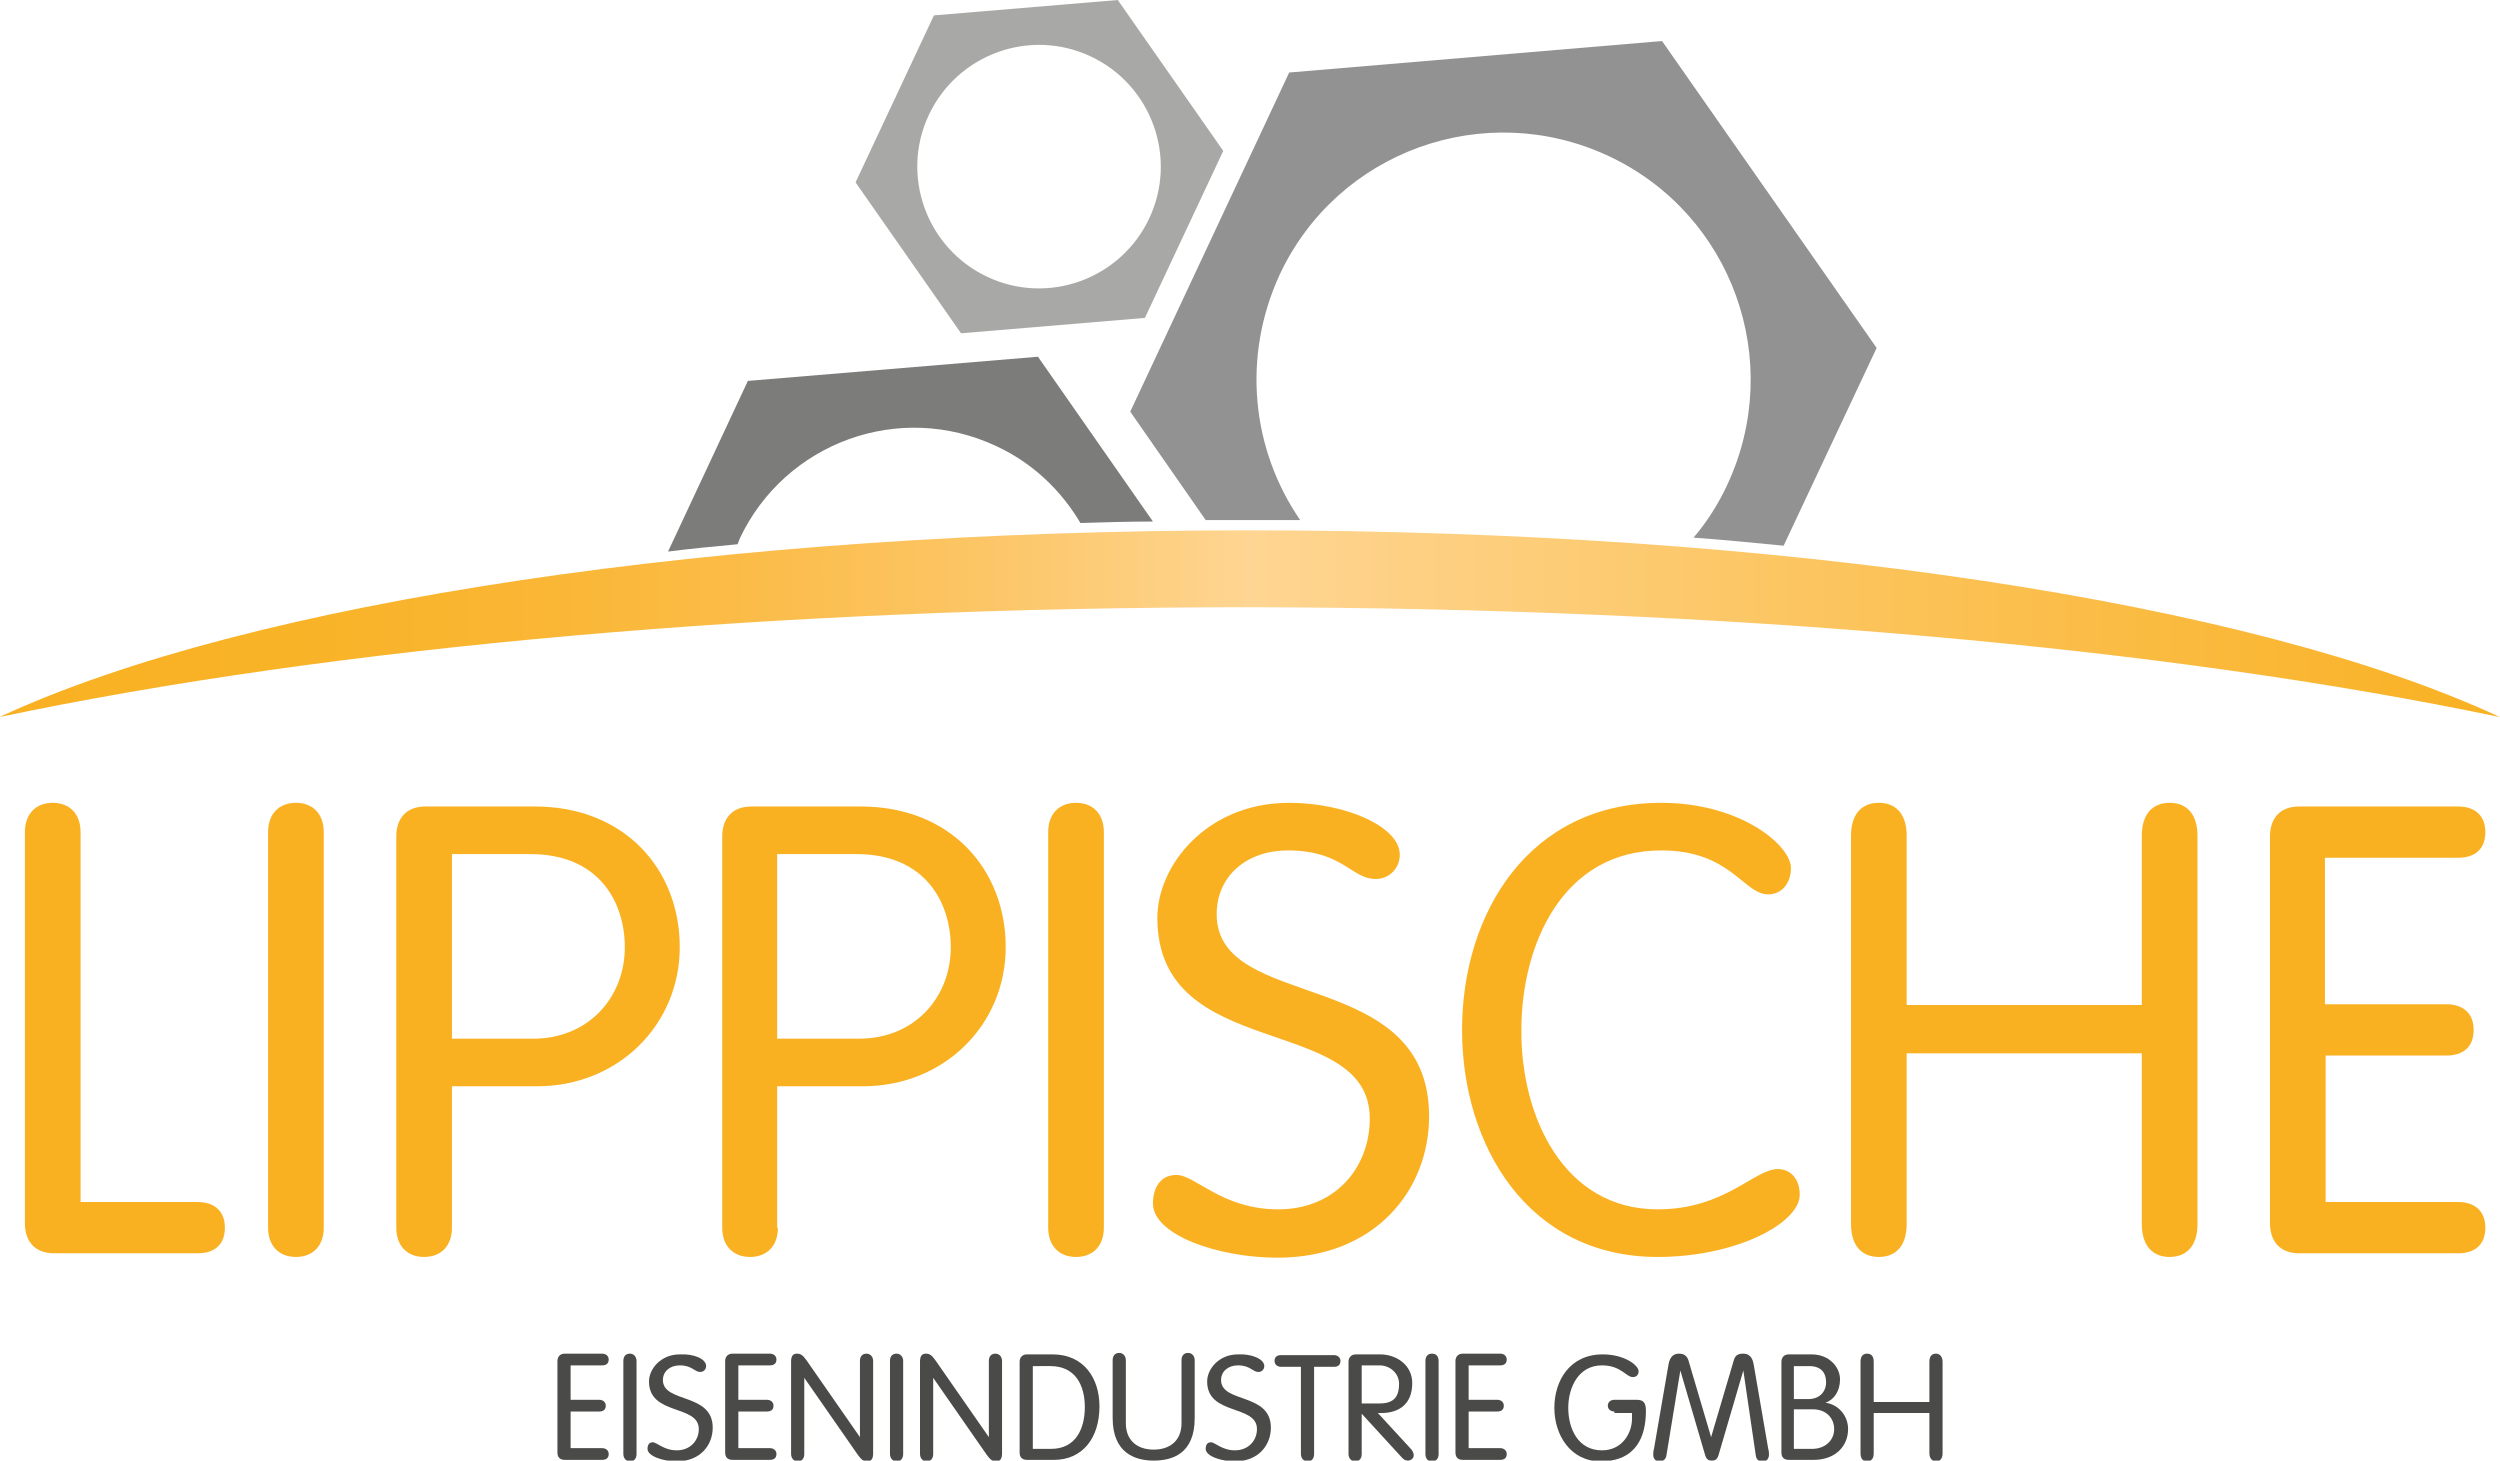 <?xml version="1.0" encoding="utf-8"?>
<!-- Generator: Adobe Illustrator 24.0.1, SVG Export Plug-In . SVG Version: 6.00 Build 0)  -->
<svg version="1.1" id="Ebene_1" xmlns="http://www.w3.org/2000/svg" xmlns:xlink="http://www.w3.org/1999/xlink" x="0px" y="0px"
	 width="341.3px" height="199.4px" viewBox="0 0 341.3 199.4" style="enable-background:new 0 0 341.3 199.4;" xml:space="preserve"
	>
<style type="text/css">
	.Grün_x0020_bogenförmig{fill:url(#SVGID_1_);stroke:#FFFFFF;stroke-width:0.25;stroke-miterlimit:1;}
	.st0{fill:#F9B122;}
	.st1{fill:#A8A8A7;}
	.st2{fill:#929292;}
	.st3{fill:#7C7C7B;}
	.st4{fill:url(#SVGID_2_);}
	.st5{fill:#4A4A49;}
</style>
<linearGradient id="SVGID_1_" gradientUnits="userSpaceOnUse" x1="-126.975" y1="768.491" x2="-126.267" y2="767.784">
	<stop  offset="0" style="stop-color:#1DA238"/>
	<stop  offset="0.983" style="stop-color:#24391D"/>
</linearGradient>
<g>
	<path class="st0" d="M10.9,164.1H27c2.1,0,3.7,1.1,3.7,3.5c0,2.4-1.5,3.5-3.7,3.5H7.4c-2.8,0-4-1.8-4-4.1v-53.4c0-2.5,1.5-4,3.8-4
		c2.3,0,3.8,1.5,3.8,4V164.1z"/>
	<path class="st0" d="M44.2,167.6c0,2.5-1.5,4-3.8,4c-2.3,0-3.8-1.5-3.8-4v-54c0-2.5,1.5-4,3.8-4c2.3,0,3.8,1.5,3.8,4V167.6z"/>
	<path class="st0" d="M61.7,167.6c0,2.5-1.5,4-3.8,4c-2.3,0-3.8-1.5-3.8-4v-53.4c0-2.3,1.2-4.1,4-4.1h14.9
		c12.3,0,19.8,8.6,19.8,19.2c0,10.6-8.4,19-19.5,19H61.7V167.6z M61.7,141.8h11.1c7.5,0,12.5-5.6,12.5-12.5c0-6-3.4-12.7-12.9-12.7
		H61.7V141.8z"/>
	<path class="st0" d="M106.2,167.6c0,2.5-1.5,4-3.8,4c-2.3,0-3.8-1.5-3.8-4v-53.4c0-2.3,1.2-4.1,4-4.1h14.9
		c12.3,0,19.8,8.6,19.8,19.2c0,10.6-8.4,19-19.5,19h-11.7V167.6z M106.2,141.8h11.1c7.5,0,12.5-5.6,12.5-12.5
		c0-6-3.4-12.7-12.9-12.7h-10.8V141.8z"/>
	<path class="st0" d="M150.7,167.6c0,2.5-1.5,4-3.8,4c-2.3,0-3.8-1.5-3.8-4v-54c0-2.5,1.5-4,3.8-4c2.3,0,3.8,1.5,3.8,4V167.6z"/>
	<path class="st0" d="M191.1,116.7c0,1.8-1.4,3.3-3.3,3.3c-3.3,0-4.5-3.9-12-3.9c-5.6,0-9.7,3.5-9.7,8.7c0,13.5,29,7,29,27.6
		c0,10.1-7.4,19.3-20.7,19.3c-8.1,0-17-3.1-17-7.4c0-2.1,1-3.9,3.2-3.9c2.6,0,6.2,4.7,13.9,4.7c7.8,0,12.5-5.7,12.5-12.4
		c0-14.5-29-7.5-29-27.4c0-7.1,6.7-15.7,18-15.7C183.6,109.6,191.1,112.8,191.1,116.7z"/>
	<path class="st0" d="M226.3,165.1c9.2,0,13.2-5.5,16.4-5.5c1.8,0,3,1.4,3,3.5c0,3.9-8.7,8.5-19.4,8.5c-17.7,0-26.7-15.2-26.7-31
		c0-15.9,9.1-31,27.2-31c10.8,0,17.7,5.8,17.7,8.9c0,2-1.2,3.6-3.1,3.6c-3.4,0-5.1-6-14.6-6c-13.5,0-19.1,12.9-19.1,24.5
		C207.6,152.3,213.4,165.1,226.3,165.1z"/>
	<path class="st0" d="M260.3,167.1c0,3-1.5,4.5-3.8,4.5c-2.3,0-3.8-1.5-3.8-4.5v-53c0-3,1.5-4.5,3.8-4.5c2.3,0,3.8,1.5,3.8,4.5v23.1
		h32.1v-23.1c0-3,1.5-4.5,3.8-4.5c2.3,0,3.8,1.5,3.8,4.5v53c0,3-1.5,4.5-3.8,4.5c-2.3,0-3.8-1.5-3.8-4.5v-23.3h-32.1V167.1z"/>
	<path class="st0" d="M317.4,164.1h18.2c2.1,0,3.7,1.1,3.7,3.5c0,2.4-1.5,3.5-3.7,3.5h-21.7c-2.8,0-4-1.8-4-4.1v-52.8
		c0-2.3,1.2-4.1,4-4.1h21.7c2.1,0,3.7,1.1,3.7,3.5c0,2.4-1.5,3.5-3.7,3.5h-18.2v20H334c2.1,0,3.7,1.1,3.7,3.5c0,2.4-1.5,3.5-3.7,3.5
		h-16.5V164.1z"/>
</g>
<path class="st1" d="M152.6,0l-25.1,2.1l-10.7,22.8l14.4,20.6l25.1-2.1L167,20.6L152.6,0z M134.8,37.8c-8.3-3.9-11.9-13.8-8-22.1
	c3.9-8.3,13.8-11.9,22.1-8c8.3,3.9,11.9,13.8,8,22.1C153,38.1,143.1,41.7,134.8,37.8z"/>
<path class="st2" d="M170.7,71c2.3,0,4.5,0,6.8,0c-6.6-9.6-8-22.2-2.8-33.5c7.9-16.9,28-24.1,44.9-16.2c16.9,7.9,24.1,28,16.2,44.9
	c-1.2,2.6-2.8,5.1-4.6,7.2c4.2,0.3,8.2,0.7,12.3,1.1l12.7-27L226.9,5.6L176,9.9l-21.7,46.3L164.6,71C166.6,71,168.6,71,170.7,71z"/>
<path class="st3" d="M100.7,74.3c0.1-0.3,0.2-0.5,0.3-0.8c6.2-13.1,21.8-18.8,35-12.6c5,2.3,8.9,6.1,11.5,10.5
	c3.3-0.1,6.6-0.2,9.9-0.2l-15.7-22.5L102.1,52L91.2,75.3C94.3,74.9,97.5,74.6,100.7,74.3z"/>
<linearGradient id="SVGID_2_" gradientUnits="userSpaceOnUse" x1="0" y1="85.161" x2="341.331" y2="85.161">
	<stop  offset="0" style="stop-color:#F9B122"/>
	<stop  offset="0.118" style="stop-color:#F9B327"/>
	<stop  offset="0.213" style="stop-color:#FAB634"/>
	<stop  offset="0.299" style="stop-color:#FBBC48"/>
	<stop  offset="0.381" style="stop-color:#FCC462"/>
	<stop  offset="0.459" style="stop-color:#FDCF80"/>
	<stop  offset="0.5" style="stop-color:#FED592"/>
	<stop  offset="1" style="stop-color:#F9B122"/>
</linearGradient>
<path class="st4" d="M341.3,97.9c-33.9-15.8-98.6-25.5-170.7-25.5c-72,0-136.7,9.7-170.7,25.5c46-9.7,106.4-15,170.7-15
	C235,83,295.4,88.3,341.3,97.9z"/>
<g>
	<path class="st5" d="M77.9,197.7h4.3c0.5,0,0.9,0.3,0.9,0.8c0,0.6-0.4,0.8-0.9,0.8h-5.1c-0.7,0-1-0.4-1-1v-12.5c0-0.5,0.3-1,1-1
		h5.1c0.5,0,0.9,0.3,0.9,0.8c0,0.6-0.4,0.8-0.9,0.8h-4.3v4.7h3.9c0.5,0,0.9,0.3,0.9,0.8c0,0.6-0.4,0.8-0.9,0.8h-3.9V197.7z"/>
	<path class="st5" d="M86.9,198.5c0,0.6-0.3,1-0.9,1c-0.5,0-0.9-0.4-0.9-1v-12.7c0-0.6,0.3-1,0.9-1c0.5,0,0.9,0.4,0.9,1V198.5z"/>
	<path class="st5" d="M96.4,186.5c0,0.4-0.3,0.8-0.8,0.8c-0.8,0-1.1-0.9-2.8-0.9c-1.3,0-2.3,0.8-2.3,2c0,3.2,6.8,1.7,6.8,6.5
		c0,2.4-1.7,4.6-4.9,4.6c-1.9,0-4-0.7-4-1.7c0-0.5,0.2-0.9,0.7-0.9c0.6,0,1.5,1.1,3.3,1.1c1.8,0,3-1.3,3-2.9c0-3.4-6.8-1.8-6.8-6.5
		c0-1.7,1.6-3.7,4.2-3.7C94.7,184.8,96.4,185.5,96.4,186.5z"/>
	<path class="st5" d="M100.8,197.7h4.3c0.5,0,0.9,0.3,0.9,0.8c0,0.6-0.4,0.8-0.9,0.8h-5.1c-0.7,0-1-0.4-1-1v-12.5c0-0.5,0.3-1,1-1
		h5.1c0.5,0,0.9,0.3,0.9,0.8c0,0.6-0.4,0.8-0.9,0.8h-4.3v4.7h3.9c0.5,0,0.9,0.3,0.9,0.8c0,0.6-0.4,0.8-0.9,0.8h-3.9V197.7z"/>
	<path class="st5" d="M109.8,198.5c0,0.6-0.3,1-0.9,1c-0.5,0-0.9-0.4-0.9-1v-12.6c0-0.7,0.2-1.1,0.8-1.1c0.5,0,0.8,0.2,1.3,0.9
		l7.3,10.5h0v-10.4c0-0.6,0.3-1,0.9-1c0.5,0,0.9,0.4,0.9,1v12.6c0,0.7-0.2,1.1-0.8,1.1c-0.5,0-0.8-0.2-1.3-0.9l-7.3-10.5h0V198.5z"
		/>
	<path class="st5" d="M123.3,198.5c0,0.6-0.3,1-0.9,1c-0.5,0-0.9-0.4-0.9-1v-12.7c0-0.6,0.3-1,0.9-1c0.5,0,0.9,0.4,0.9,1V198.5z"/>
	<path class="st5" d="M127.4,198.5c0,0.6-0.3,1-0.9,1c-0.5,0-0.9-0.4-0.9-1v-12.6c0-0.7,0.2-1.1,0.8-1.1c0.5,0,0.8,0.2,1.3,0.9
		l7.3,10.5h0v-10.4c0-0.6,0.3-1,0.9-1c0.5,0,0.9,0.4,0.9,1v12.6c0,0.7-0.2,1.1-0.8,1.1c-0.5,0-0.8-0.2-1.3-0.9l-7.3-10.5h0V198.5z"
		/>
	<path class="st5" d="M139.2,185.9c0-0.5,0.3-1,1-1h3.5c4.3,0,6.4,3.3,6.4,7.1c0,4.3-2.3,7.3-6.2,7.3h-3.7c-0.7,0-1-0.4-1-1V185.9z
		 M141,197.8h2.5c3.4,0,4.6-2.8,4.6-5.7c0-3-1.3-5.6-4.7-5.6H141V197.8z"/>
	<path class="st5" d="M151.9,185.7c0-0.6,0.3-1,0.9-1c0.5,0,0.9,0.4,0.9,1v8.6c0,2.3,1.5,3.6,3.8,3.6c2.3,0,3.8-1.3,3.8-3.6v-8.6
		c0-0.6,0.3-1,0.9-1c0.5,0,0.9,0.4,0.9,1v7.9c0,4.9-3.1,5.8-5.6,5.8c-2.5,0-5.6-1-5.6-5.8V185.7z"/>
	<path class="st5" d="M172.6,186.5c0,0.4-0.3,0.8-0.8,0.8c-0.8,0-1.1-0.9-2.8-0.9c-1.3,0-2.3,0.8-2.3,2c0,3.2,6.8,1.7,6.8,6.5
		c0,2.4-1.7,4.6-4.9,4.6c-1.9,0-4-0.7-4-1.7c0-0.5,0.2-0.9,0.7-0.9c0.6,0,1.5,1.1,3.3,1.1c1.8,0,3-1.3,3-2.9c0-3.4-6.8-1.8-6.8-6.5
		c0-1.7,1.6-3.7,4.2-3.7C170.8,184.8,172.6,185.5,172.6,186.5z"/>
	<path class="st5" d="M177.6,186.6h-2.7c-0.5,0-0.9-0.3-0.9-0.8c0-0.6,0.4-0.8,0.9-0.8h7.2c0.5,0,0.9,0.3,0.9,0.8
		c0,0.6-0.4,0.8-0.9,0.8h-2.7v11.9c0,0.6-0.3,1-0.9,1c-0.5,0-0.9-0.4-0.9-1V186.6z"/>
	<path class="st5" d="M185.9,198.5c0,0.6-0.3,1-0.9,1c-0.5,0-0.9-0.4-0.9-1v-12.6c0-0.5,0.3-1,1-1h3.3c2.3,0,4.4,1.5,4.4,3.9
		c0,2.9-1.8,4-3.9,4.1l-0.8,0l4.6,5c0.2,0.3,0.3,0.5,0.3,0.8c0,0.4-0.4,0.7-0.8,0.7c-0.4,0-0.6-0.2-0.8-0.4l-5.5-6V198.5z
		 M185.9,191.6h2.4c1.9,0,2.7-0.8,2.7-2.7c0-1.3-1.1-2.5-2.7-2.5h-2.4V191.6z"/>
	<path class="st5" d="M196.4,198.5c0,0.6-0.3,1-0.9,1s-0.9-0.4-0.9-1v-12.7c0-0.6,0.3-1,0.9-1s0.9,0.4,0.9,1V198.5z"/>
	<path class="st5" d="M200.5,197.7h4.3c0.5,0,0.9,0.3,0.9,0.8c0,0.6-0.4,0.8-0.9,0.8h-5.1c-0.7,0-1-0.4-1-1v-12.5c0-0.5,0.3-1,1-1
		h5.1c0.5,0,0.9,0.3,0.9,0.8c0,0.6-0.4,0.8-0.9,0.8h-4.3v4.7h3.9c0.5,0,0.9,0.3,0.9,0.8c0,0.6-0.4,0.8-0.9,0.8h-3.9V197.7z"/>
	<path class="st5" d="M220.4,192.7c-0.5,0-0.9-0.3-0.9-0.8s0.4-0.8,0.9-0.8h3c0.9,0,1.3,0.3,1.3,1.5c0,3.5-1.3,6.9-6.2,6.9
		c-4.1,0-6.3-3.6-6.3-7.3c0-3.7,2.1-7.3,6.6-7.3c3,0,4.9,1.5,4.9,2.3c0,0.5-0.3,0.8-0.8,0.8c-0.9,0-1.6-1.6-4.2-1.6
		c-3.2,0-4.6,3-4.6,5.8c0,2.8,1.3,5.8,4.6,5.8c2.8,0,4.1-2.4,4.1-4.3v-0.8H220.4z"/>
	<path class="st5" d="M227.5,198.7c-0.1,0.6-0.5,0.8-1,0.8c-0.5,0-0.8-0.4-0.8-0.9c0-0.2,0-0.5,0.1-0.8l2-11.6
		c0.2-1,0.7-1.4,1.4-1.4c0.7,0,1.1,0.3,1.3,0.9l3.1,10.5h0l3.1-10.5c0.2-0.7,0.6-0.9,1.3-0.9c0.6,0,1.2,0.3,1.4,1.4l2,11.6
		c0.1,0.3,0.1,0.6,0.1,0.8c0,0.5-0.3,0.9-0.8,0.9c-0.5,0-0.9-0.1-1-0.8l-1.7-11.6h0l-3.4,11.6c-0.2,0.6-0.5,0.7-0.9,0.7
		c-0.4,0-0.7-0.1-0.9-0.7l-3.4-11.6h0L227.5,198.7z"/>
	<path class="st5" d="M243.2,185.9c0-0.5,0.3-1,1-1h3.1c2.5,0,3.9,1.8,3.9,3.4c0,1.6-0.8,2.8-2,3.2v0c1.7,0.2,3.1,1.7,3.1,3.6
		c0,2.3-1.7,4.2-4.7,4.2h-3.4c-0.7,0-1-0.4-1-1V185.9z M244.9,191h2c1.5,0,2.4-1,2.4-2.3c0-1.3-0.7-2.2-2.3-2.2h-2.1V191z
		 M244.9,197.8h2.5c1.7,0,3-1.1,3-2.7c0-1.5-1.1-2.7-2.9-2.7h-2.6V197.8z"/>
	<path class="st5" d="M255.8,198.4c0,0.7-0.3,1.1-0.9,1.1s-0.9-0.4-0.9-1.1v-12.5c0-0.7,0.3-1.1,0.9-1.1s0.9,0.4,0.9,1.1v5.5h7.6
		v-5.5c0-0.7,0.3-1.1,0.9-1.1c0.5,0,0.9,0.4,0.9,1.1v12.5c0,0.7-0.3,1.1-0.9,1.1c-0.5,0-0.9-0.4-0.9-1.1v-5.5h-7.6V198.4z"/>
</g>
</svg>
